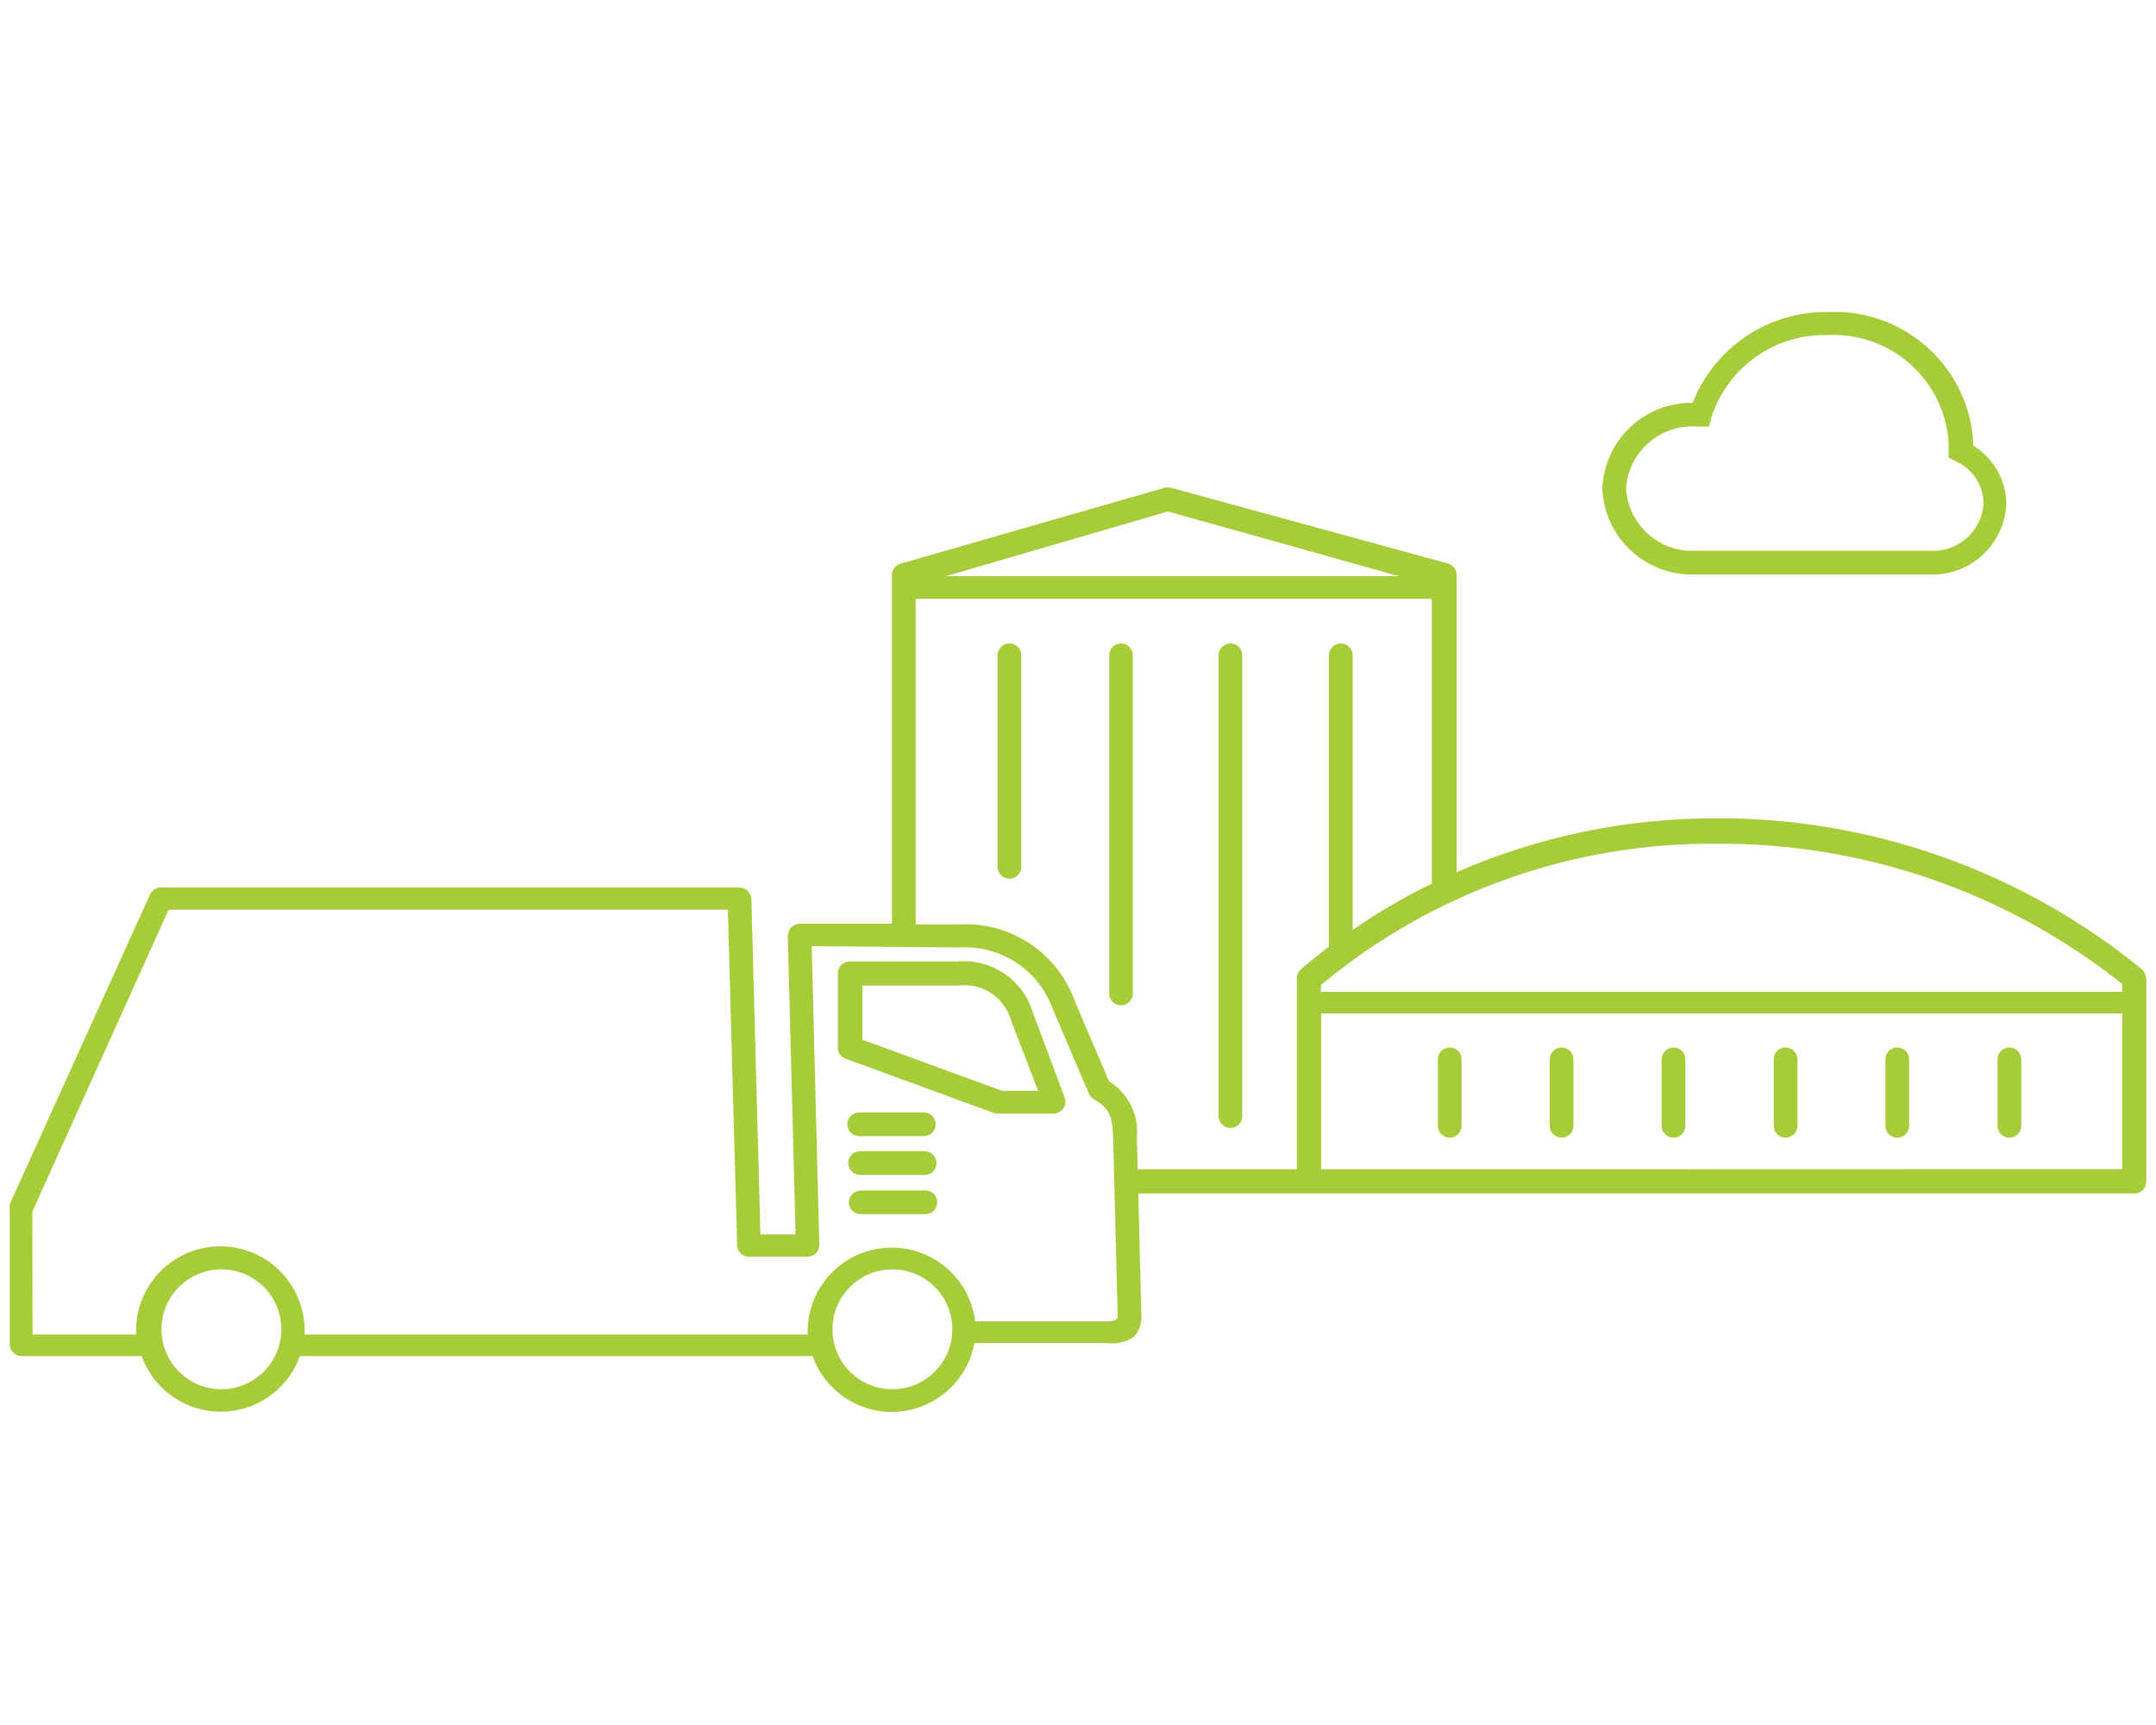 <?xml version="1.0" encoding="utf-8"?>
<!-- Generator: Adobe Illustrator 24.1.2, SVG Export Plug-In . SVG Version: 6.00 Build 0)  -->
<svg version="1.1" id="Layer_1" xmlns="http://www.w3.org/2000/svg" xmlns:xlink="http://www.w3.org/1999/xlink" x="0px" y="0px"
	 viewBox="0 0 100 80" enable-background="new 0 0 100 80" xml:space="preserve">
<g id="Layer_2_1_">
	<g id="Layer_1-2">
		<path fill="#A6CC39" d="M93.2,48.58c-0.298-0.006-0.544,0.232-0.55,0.53
			c-0,0.007-0,0.013,0,0.02v3.08c-0.006,0.298,0.232,0.544,0.53,0.55
			c0.007,0,0.013,0,0.02,0c0.304,0,0.55-0.246,0.55-0.55
			c0-0,0-0,0-0v-3.08C93.75,48.826,93.504,48.58,93.2,48.58
			L93.2,48.58z"/>
		<path fill="#A6CC39" d="M88,48.58c-0.298-0.006-0.544,0.232-0.55,0.53
			c-0,0.007-0,0.013,0,0.02v3.08c-0.006,0.298,0.232,0.544,0.53,0.55
			c0.007,0,0.013,0,0.02,0c0.304,0,0.55-0.246,0.55-0.55
			c0-0,0-0,0-0v-3.08C88.55,48.826,88.304,48.58,88,48.58L88,48.58z"/>
		<path fill="#A6CC39" d="M82.82,48.58c-0.298-0.006-0.544,0.232-0.55,0.53
			c-0,0.007-0,0.013,0,0.02v3.08c-0.006,0.298,0.232,0.544,0.53,0.55
			c0.007,0,0.013,0,0.02,0c0.304,0,0.55-0.246,0.55-0.55
			c0-0,0-0,0-0v-3.08C83.37,48.826,83.124,48.58,82.82,48.58
			L82.82,48.58z"/>
		<path fill="#A6CC39" d="M77.62,48.58c-0.304,0-0.55,0.246-0.55,0.55
			c0,0,0,0,0,0v3.08c0,0.304,0.246,0.55,0.55,0.55l0,0
			c0.298,0.006,0.544-0.232,0.55-0.53c0-0.007,0-0.013,0-0.02v-3.08
			c0.006-0.298-0.232-0.544-0.53-0.55C77.633,48.58,77.627,48.58,77.62,48.58z
			"/>
		<path fill="#A6CC39" d="M72.43,48.58c-0.304,0-0.55,0.246-0.55,0.55
			c0,0,0,0,0,0v3.08c0,0.304,0.246,0.55,0.55,0.55l0,0
			c0.298,0.006,0.544-0.232,0.55-0.53c0-0.007,0-0.013,0-0.02v-3.08
			c0.006-0.298-0.232-0.544-0.53-0.55C72.443,48.58,72.437,48.58,72.43,48.58
			z"/>
		<path fill="#A6CC39" d="M67.24,48.58c-0.304,0-0.55,0.246-0.55,0.55
			c0,0,0,0,0,0v3.08c0,0.304,0.246,0.55,0.55,0.55l0,0
			c0.298,0.006,0.544-0.232,0.55-0.53c0-0.007,0-0.013,0-0.02v-3.08
			c0.006-0.298-0.232-0.544-0.53-0.55C67.253,48.58,67.247,48.58,67.24,48.58z
			"/>
		<path fill="#A6CC39" d="M99.53,45.36c-0.003-0.157-0.072-0.306-0.19-0.41
			c-5.579-4.562-12.573-7.037-19.78-7c-4.13-0.005-8.216,0.847-12,2.5V26.66
			c-0.004-0.248-0.171-0.464-0.41-0.53l-12.84-3.51
			c-0.096-0.02-0.194-0.02-0.29,0l-12.25,3.52
			c-0.237,0.06-0.403,0.275-0.4,0.52v16.18h-4.28l0,0
			c-0.147,0.003-0.287,0.064-0.39,0.17c-0.102,0.108-0.159,0.251-0.16,0.4
			L36.9,57.25h-1.63l-0.42-15.56c-0.016-0.294-0.256-0.525-0.55-0.53H7.46
			c-0.214,0.002-0.408,0.127-0.5,0.32L0.45,55.85c-0.015,0.076-0.015,0.154,0,0.23
			v6.27c0.005,0.3,0.25,0.54,0.55,0.54h5.57
			c0.729,2.027,2.963,3.079,4.99,2.35c1.095-0.394,1.957-1.256,2.35-2.35
			h23.78c0.724,2.029,2.955,3.087,4.983,2.363
			c1.313-0.468,2.276-1.602,2.527-2.973h6.11
			C51.757,62.354,52.215,62.254,52.59,62c0.252-0.269,0.379-0.632,0.35-1l-0.08-3
			v-0.1l-0.06-2.55H99c0.304,0,0.55-0.246,0.55-0.55v-0v-9.44H99.53z
			 M98.43,45.63V46c-0.053-0.006-0.107-0.006-0.16,0h-37v-0.32
			c5.129-4.272,11.605-6.593,18.28-6.55
			C86.402,39.072,93.066,41.367,98.43,45.63z M54.17,23.72l10.71,3h-21
			L54.17,23.72z M10.24,64.43c-1.535-0.017-2.766-1.275-2.75-2.81
			c0.017-1.535,1.275-2.766,2.81-2.75c1.527,0.016,2.755,1.262,2.75,2.79
			c-0.011,1.541-1.269,2.781-2.81,2.77
			C10.24,64.43,10.24,64.43,10.24,64.43z M41.36,64.43
			c-1.535-0.017-2.766-1.275-2.75-2.81c0.017-1.535,1.275-2.766,2.81-2.75
			c1.527,0.016,2.755,1.262,2.75,2.79c-0.005,1.535-1.254,2.776-2.79,2.77
			C41.373,64.43,41.367,64.43,41.36,64.43z M51.8,61.18
			c-0.144,0.087-0.313,0.122-0.48,0.1h-6.09
			c-0.265-2.138-2.213-3.655-4.351-3.39c-1.934,0.24-3.394,1.871-3.419,3.82
			c0,0.06,0,0.12,0,0.18h-23.33c0-0.06,0-0.12,0-0.18
			c0-2.159-1.751-3.91-3.91-3.91s-3.91,1.751-3.91,3.91
			c0,0.06,0,0.12,0,0.18H1.51L1.5,56.19l6.32-14h25.94L34.19,57.75
			c0.005,0.294,0.246,0.53,0.54,0.53h2.72
			c0.149-0.001,0.292-0.058,0.4-0.16c0.103-0.107,0.157-0.252,0.15-0.4
			l-0.35-13.84l6.86,0.06c1.935-0.111,3.708,1.078,4.34,2.91l1.65,3.86
			c0.048,0.111,0.128,0.205,0.23,0.27c0.69,0.38,0.87,0.75,0.9,1.78
			L51.84,61C51.848,61.063,51.834,61.127,51.8,61.18z M52.73,52.76
			c0.106-1.045-0.395-2.059-1.29-2.61l-1.58-3.7
			c-0.793-2.243-2.964-3.698-5.34-3.58h-2.05V27.77h23.94v13.15c0,0,0,0,0,0.06
			c-1.278,0.619-2.505,1.338-3.67,2.15V30.39c0-0.304-0.246-0.55-0.55-0.55
			s-0.55,0.246-0.55,0.55v13.38c-0.006,0.043-0.006,0.087,0,0.13
			c-0.44,0.34-0.88,0.69-1.3,1.05c-0.12,0.107-0.189,0.259-0.19,0.42
			v8.86h-7.38L52.73,52.76z M61.28,54.23V47h37c0.053,0.006,0.107,0.006,0.16,0
			v7.22L61.28,54.23z"/>
		<path fill="#A6CC39" d="M57.07,29.84c-0.304,0-0.55,0.246-0.55,0.55v21.37
			c0,0.304,0.246,0.55,0.55,0.55c0.298,0.006,0.544-0.232,0.55-0.53
			c0-0.007,0-0.013,0-0.02V30.39
			C57.62,30.086,57.374,29.84,57.07,29.84z"/>
		<path fill="#A6CC39" d="M52,29.84c-0.304,0-0.55,0.246-0.55,0.55V46
			c-0.041,0.301,0.17,0.578,0.471,0.619c0.301,0.041,0.578-0.17,0.619-0.471
			c0.007-0.049,0.007-0.099,0-0.148V30.39C52.54,30.09,52.3,29.845,52,29.84z"/>
		<path fill="#A6CC39" d="M46.82,29.84c-0.304,0-0.55,0.246-0.55,0.55v9.81
			c0,0.304,0.246,0.55,0.55,0.55s0.55-0.246,0.55-0.55v-9.81
			C47.37,30.086,47.124,29.84,46.82,29.84z"/>
		<path fill="#A6CC39" d="M78.71,26.64h10.73c1.891,0.107,3.511-1.34,3.618-3.232
			c0.001-0.016,0.002-0.032,0.002-0.048c-0.017-1.099-0.594-2.113-1.53-2.69
			v-0.06c-0.162-3.538-3.151-6.281-6.69-6.14
			c-2.784-0.063-5.312,1.618-6.33,4.21c-2.252-0.028-4.114,1.749-4.19,4
			c0.107,2.295,2.054,4.069,4.349,3.962
			C78.683,26.641,78.696,26.641,78.71,26.64z M78.71,19.78L78.71,19.78h0.56
			l0.11-0.42c0.749-2.338,2.956-3.897,5.41-3.82
			c2.917-0.142,5.408,2.085,5.59,5c0,0.09,0,0.17,0,0.32v0.36l0.32,0.17
			C91.487,21.729,91.998,22.503,92,23.36c-0.084,1.29-1.198,2.267-2.488,2.182
			c-0.011-0.001-0.022-0.001-0.032-0.002H78.71
			c-1.697,0.119-3.169-1.16-3.288-2.856c-0.001-0.008-0.001-0.016-0.002-0.024
			c0.111-1.703,1.581-2.994,3.284-2.883c0.015,0.001,0.031,0.002,0.046,0.003
			L78.71,19.78z"/>
		<path fill="#A6CC39" d="M39.85,52.69h3l0,0c0.304,0,0.55-0.246,0.55-0.55
			s-0.246-0.55-0.55-0.55h-3l0,0c-0.304,0-0.55,0.246-0.55,0.55
			S39.546,52.69,39.85,52.69z"/>
		<path fill="#A6CC39" d="M39.89,54.49h3l0,0c0.3,0,0.545-0.24,0.55-0.54
			c0-0.305-0.245-0.555-0.55-0.56h-3l0,0
			c-0.3-0-0.545,0.24-0.55,0.54
			C39.34,54.235,39.585,54.485,39.89,54.49z"/>
		<path fill="#A6CC39" d="M42.93,55.21h-3c-0.303,0.005-0.549,0.247-0.56,0.55
			c0,0.304,0.246,0.55,0.55,0.55c0,0,0,0,0,0h3l0,0
			c0.304,0.001,0.55-0.245,0.551-0.549c0.001-0.304-0.245-0.55-0.549-0.551
			c-0.001,0-0.001,0-0.002,0L42.93,55.21z"/>
		<path fill="#A6CC39" d="M47.89,46.91c-0.469-1.496-1.918-2.462-3.48-2.32l0,0h-5
			c-0.304-0-0.55,0.246-0.55,0.55c0,0.003,0,0.007,0,0.01v3.44
			c-0,0.229,0.144,0.434,0.36,0.51l6.94,2.54
			c0.063,0.01,0.127,0.01,0.19,0l0,0h2.52
			c0.181,0,0.35-0.09,0.45-0.24c0.103-0.146,0.126-0.334,0.06-0.5
			L47.89,46.91z M46.48,50.59L40,48.22v-2.51h4.44l0,0
			c1.113-0.15,2.164,0.547,2.46,1.63l1.25,3.25L46.48,50.59z"/>
	</g>
</g>
</svg>
